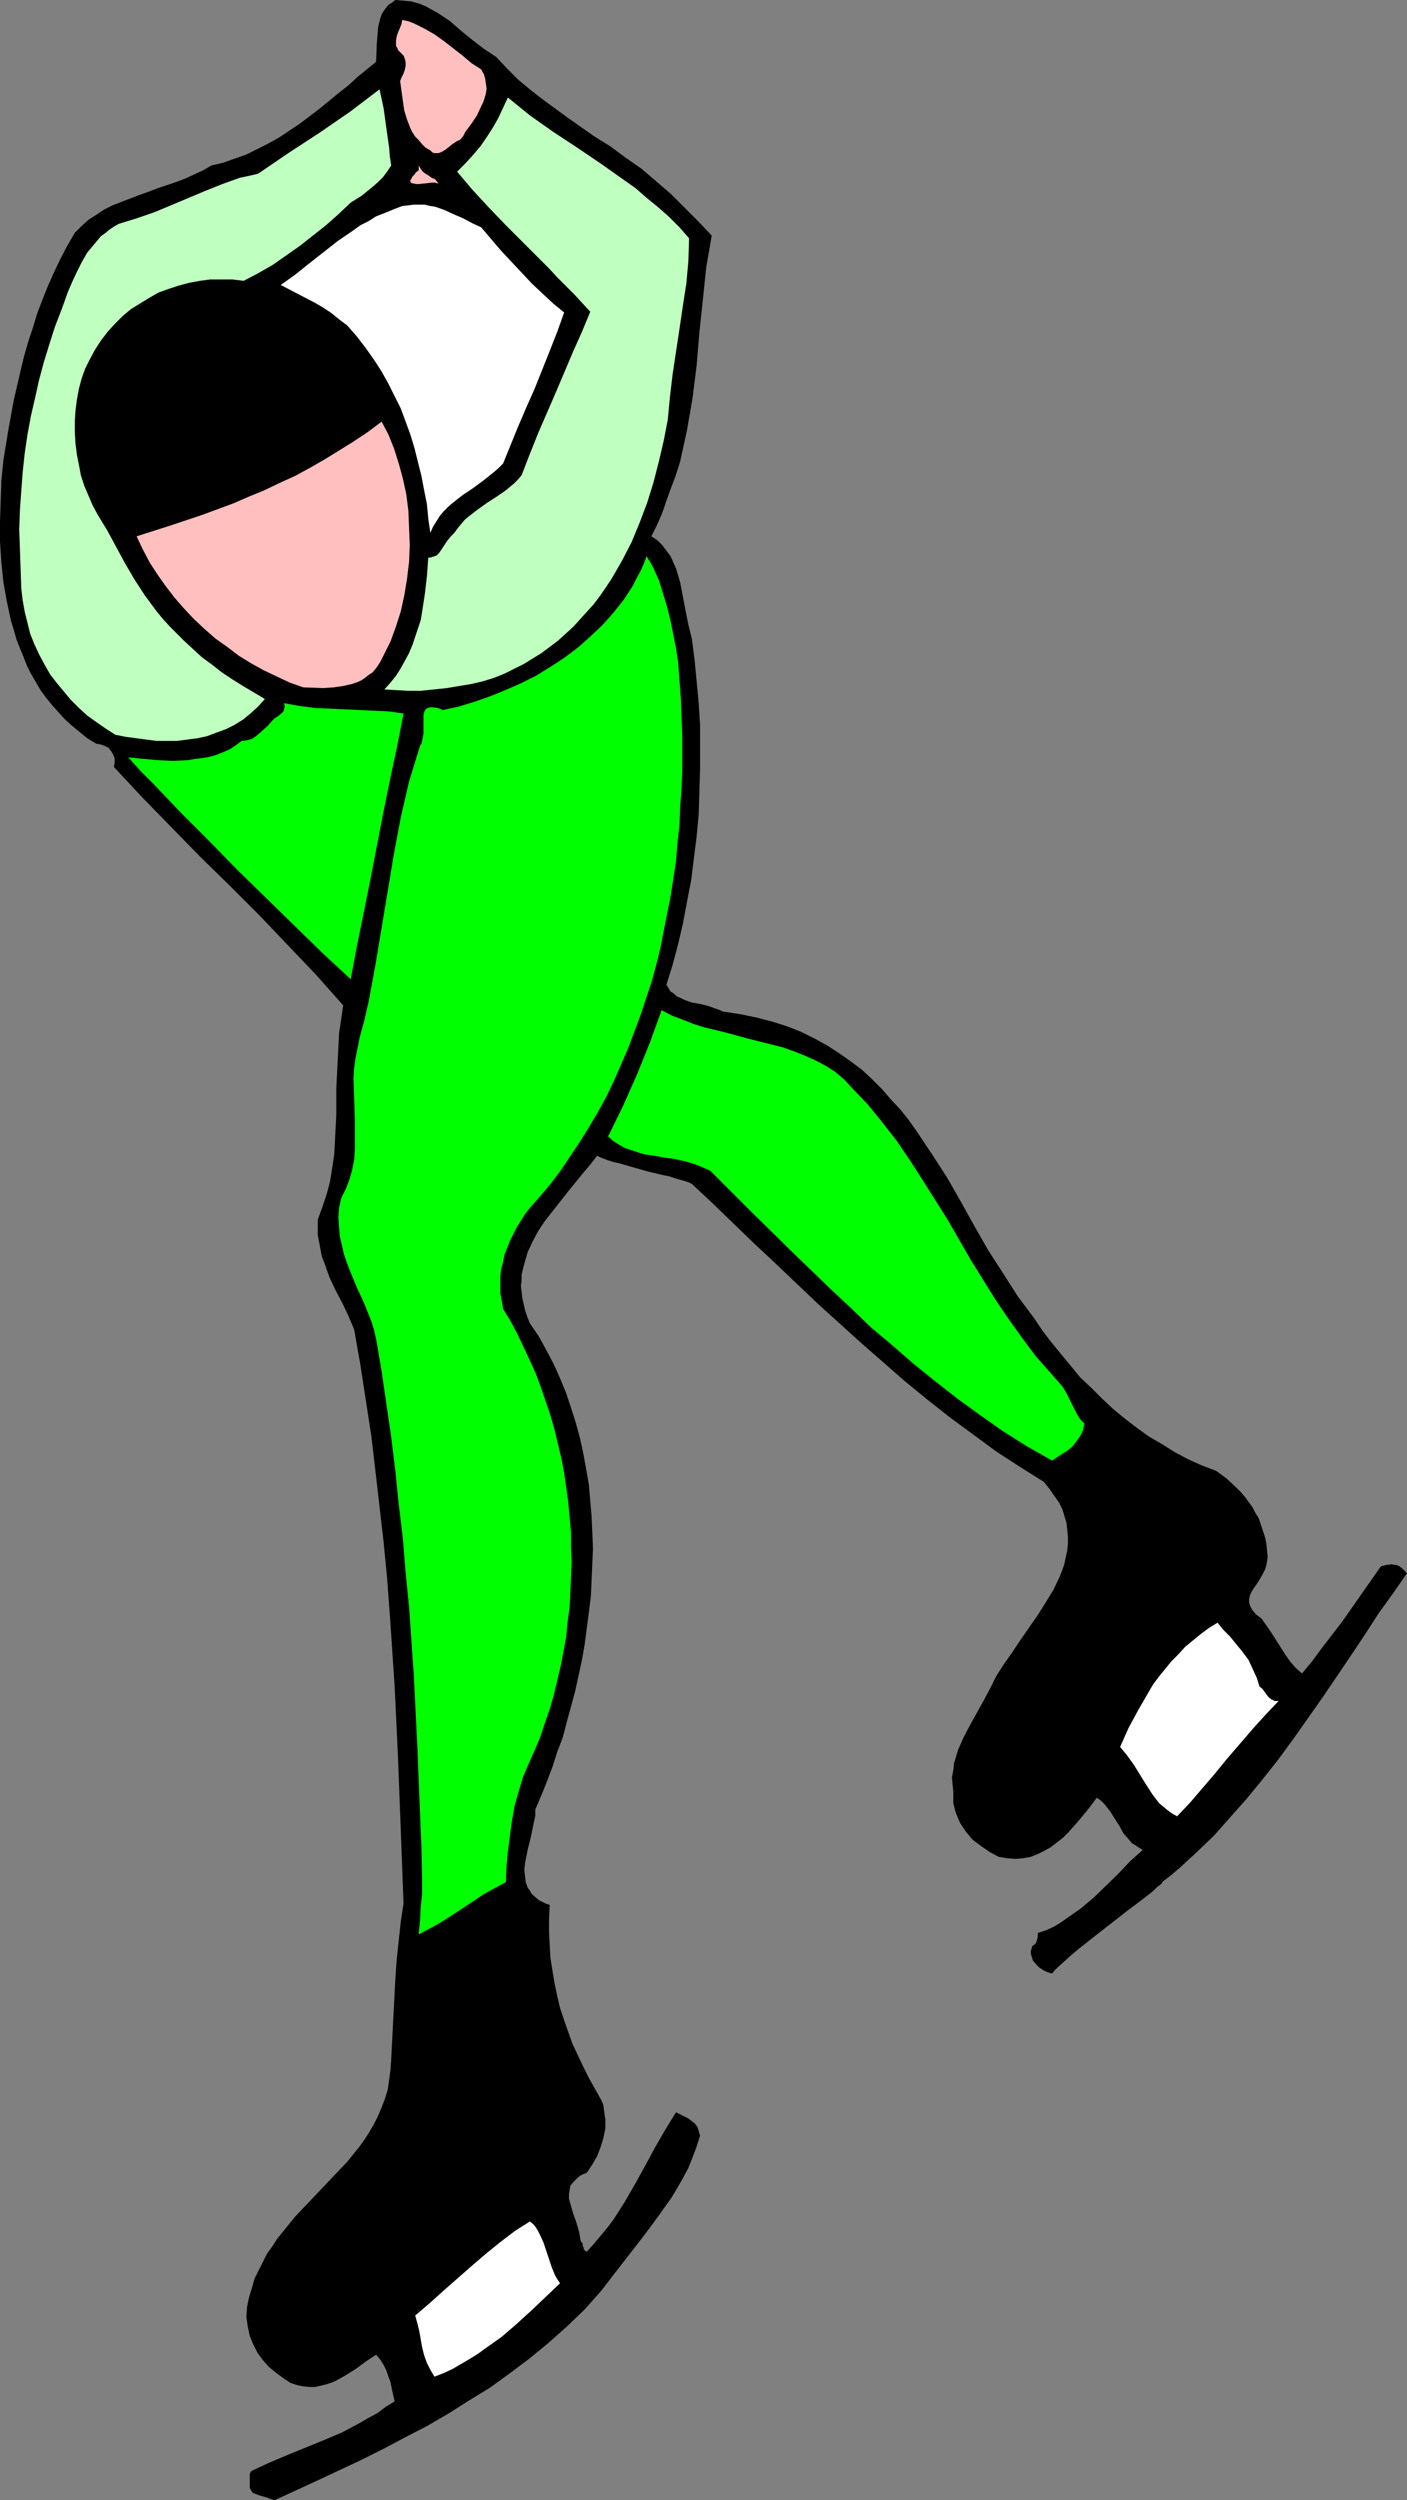 <?xml version="1.0" encoding="UTF-8" standalone="no"?>
<svg
   version="1.0"
   width="87.642mm"
   height="155.668mm"
   id="svg12"
   sodipodi:docname="Speed Skating 18.wmf"
   xmlns:inkscape="http://www.inkscape.org/namespaces/inkscape"
   xmlns:sodipodi="http://sodipodi.sourceforge.net/DTD/sodipodi-0.dtd"
   xmlns="http://www.w3.org/2000/svg"
   xmlns:svg="http://www.w3.org/2000/svg">
  <rect width="100%" height="100%" fill="#808080" stroke="none"/>
  <sodipodi:namedview
     id="namedview12"
     pagecolor="#ffffff"
     bordercolor="#000000"
     borderopacity="0.25"
     inkscape:showpageshadow="2"
     inkscape:pageopacity="0.0"
     inkscape:pagecheckerboard="0"
     inkscape:deskcolor="#d1d1d1"
     inkscape:document-units="mm" />
  <defs
     id="defs1">
    <pattern
       id="WMFhbasepattern"
       patternUnits="userSpaceOnUse"
       width="6"
       height="6"
       x="0"
       y="0" />
  </defs>
  <path
     style="fill:#000000;fill-opacity:1;fill-rule:evenodd;stroke:none"
     d="m 116.824,13.412 2.585,2.747 2.585,2.585 2.908,2.424 2.908,2.262 5.979,4.363 5.979,4.201 3.878,2.424 3.716,2.747 3.716,2.585 3.393,2.909 3.393,2.909 3.232,3.232 3.232,3.232 3.232,3.393 -0.646,3.717 -0.646,3.717 -0.808,7.756 -0.808,7.595 -0.646,7.756 -0.969,7.756 -0.646,3.717 -0.646,3.717 -0.808,3.717 -0.808,3.717 -1.131,3.555 -1.293,3.393 -0.969,2.747 -0.485,1.454 -0.485,1.293 -1.131,2.585 -1.293,2.585 1.454,0.97 1.131,1.131 0.97,1.293 0.969,1.293 0.646,1.454 0.646,1.454 0.485,1.616 0.485,1.616 0.646,3.393 0.646,3.393 0.646,3.232 0.808,3.232 0.646,5.009 0.485,5.009 0.485,5.171 0.323,5.171 v 5.171 5.171 l -0.162,5.333 -0.162,5.333 -0.485,5.171 -0.646,5.171 -0.646,5.171 -0.969,5.009 -0.97,5.171 -1.131,4.848 -1.293,4.848 -1.454,4.686 0.485,0.808 0.485,0.808 0.808,0.485 0.646,0.646 0.808,0.323 0.97,0.485 1.777,0.646 1.939,0.323 1.939,0.485 1.777,0.646 0.969,0.323 0.646,0.323 4.201,0.646 3.878,0.808 3.716,0.97 3.555,1.131 3.232,1.293 3.232,1.616 2.908,1.616 2.747,1.778 2.747,1.939 2.585,1.939 2.424,2.262 2.262,2.262 2.101,2.424 2.262,2.424 1.939,2.424 1.939,2.747 3.555,5.333 3.555,5.494 3.232,5.656 3.232,5.817 3.232,5.656 3.555,5.494 3.393,5.333 1.939,2.585 1.939,2.585 1.939,2.909 2.101,2.747 2.262,2.747 2.262,2.747 2.262,2.747 2.585,2.424 2.585,2.585 2.585,2.424 2.747,2.262 2.747,2.101 2.908,2.101 3.07,1.778 3.07,1.939 3.07,1.616 3.232,1.454 3.393,1.293 2.424,1.778 2.262,2.101 1.131,1.131 0.969,1.131 0.808,1.131 0.97,1.293 0.646,1.293 0.808,1.293 0.485,1.454 0.485,1.454 0.485,1.454 0.323,1.454 0.162,1.616 0.162,1.616 -0.162,1.131 -0.162,0.97 -0.323,0.97 -0.485,0.97 -1.131,1.939 -1.131,1.616 -0.485,0.808 -0.323,0.808 -0.162,0.808 v 0.808 l 0.323,0.97 0.485,0.808 0.808,0.97 0.646,0.485 0.646,0.485 1.131,1.616 1.131,1.616 1.131,1.778 1.131,1.778 1.131,1.778 1.131,1.616 1.293,1.454 1.454,1.293 2.424,-2.909 2.262,-3.07 4.847,-6.302 4.524,-6.464 4.524,-6.464 0.646,-0.162 0.646,-0.162 1.293,-0.162 0.646,0.162 h 0.485 l 0.646,0.323 0.646,0.485 0.485,0.485 0.646,0.646 -3.232,4.686 -3.393,4.686 -3.232,5.009 -3.232,4.848 -6.786,10.019 -6.948,9.857 -3.555,4.848 -3.716,4.686 -3.716,4.525 -3.878,4.363 -3.716,4.201 -4.04,3.878 -4.04,3.717 -2.101,1.778 -2.101,1.616 v 0.162 0.162 l -0.323,0.162 -0.323,0.323 -0.485,0.323 -0.485,0.485 -0.485,0.485 -0.808,0.646 -0.646,0.485 -0.808,0.646 -1.939,1.454 -1.939,1.454 -2.262,1.778 -4.363,3.393 -2.262,1.778 -2.262,1.778 -1.939,1.616 -1.777,1.616 -1.616,1.454 -0.646,0.646 -0.485,0.646 -1.131,-0.323 -0.97,-0.485 -0.969,-0.646 -0.808,-0.808 -0.646,-0.808 -0.323,-0.97 -0.162,-0.646 v -0.646 l 0.162,-0.485 0.162,-0.646 0.485,-0.323 0.323,-0.323 0.162,-0.323 0.162,-0.485 0.162,-0.808 V 454.879 l 1.939,-0.646 1.777,-0.808 1.616,-0.97 1.616,-1.131 1.616,-1.131 1.616,-1.131 3.07,-2.585 5.817,-5.656 2.747,-2.909 2.908,-2.585 -0.808,-0.485 -0.97,-0.646 -0.808,-0.485 -0.646,-0.808 -1.293,-1.454 -0.97,-1.778 -1.131,-1.778 -1.131,-1.778 -1.293,-1.616 -0.808,-0.808 -0.969,-0.646 -1.939,2.585 -2.262,2.747 -2.424,2.747 -1.293,1.293 -1.454,1.131 -1.454,1.131 -1.454,0.808 -1.616,0.808 -1.616,0.646 -1.777,0.323 -1.777,0.162 -2.101,-0.162 -1.939,-0.323 -2.101,-1.131 -2.101,-1.454 -1.939,-1.454 -0.808,-0.97 -0.808,-0.97 -0.646,-0.97 -0.646,-0.97 -0.485,-1.131 -0.485,-1.131 -0.323,-1.131 -0.323,-1.293 v -1.293 -1.454 l -0.162,-1.616 -0.162,-1.778 0.323,-1.616 0.162,-1.616 0.485,-1.616 0.485,-1.616 0.646,-1.454 0.646,-1.454 1.616,-3.07 1.616,-2.909 1.616,-2.909 1.454,-2.747 1.454,-2.909 1.777,-2.747 1.939,-2.747 1.939,-2.909 4.04,-5.817 1.939,-3.07 1.777,-2.909 1.454,-3.07 0.646,-1.616 0.485,-1.454 0.323,-1.616 0.323,-1.454 0.162,-1.616 v -1.616 l -0.162,-1.616 -0.162,-1.616 -0.485,-1.616 -0.485,-1.616 -0.808,-1.616 -1.131,-1.616 -1.131,-1.616 -1.293,-1.616 -5.655,-3.555 -5.494,-3.555 -5.494,-4.04 -5.494,-4.04 -5.332,-4.201 -5.332,-4.363 -5.171,-4.525 -5.171,-4.525 -10.18,-9.211 -10.018,-9.534 -5.009,-4.686 -4.847,-4.686 -4.847,-4.686 -4.847,-4.525 -0.646,-0.323 -0.969,-0.323 -1.131,-0.323 -1.131,-0.323 -1.454,-0.485 -1.616,-0.323 -3.393,-0.808 -3.393,-0.97 -3.393,-0.97 -1.454,-0.323 -1.454,-0.485 -1.293,-0.485 -0.97,-0.485 -1.616,2.101 -1.777,2.101 -3.555,4.363 -3.555,4.525 -1.777,2.262 -1.616,2.424 -1.293,2.424 -1.131,2.424 -0.808,2.747 -0.323,1.293 -0.323,1.293 v 1.293 l -0.162,1.454 0.162,1.293 0.162,1.454 0.323,1.454 0.323,1.454 0.485,1.454 0.646,1.616 2.101,3.07 1.777,3.232 1.777,3.393 1.454,3.232 1.454,3.555 1.131,3.393 1.131,3.555 0.97,3.555 0.808,3.717 0.646,3.555 0.646,3.717 0.323,3.717 0.323,3.717 0.162,3.717 0.162,3.878 -0.162,3.717 -0.162,3.717 -0.162,3.717 -0.485,3.878 -0.485,3.717 -0.485,3.717 -0.646,3.717 -0.808,3.717 -0.808,3.717 -0.97,3.555 -0.969,3.555 -0.97,3.717 -1.293,3.393 -1.131,3.555 -1.293,3.393 -1.293,3.232 -1.454,3.393 v 1.454 l -0.323,1.454 -0.646,3.232 -0.808,3.232 -0.323,1.616 -0.323,1.616 -0.162,1.616 0.162,1.454 0.162,1.454 0.485,1.293 0.485,0.646 0.323,0.646 0.485,0.485 1.293,1.131 0.646,0.323 0.97,0.485 0.969,0.323 -0.162,3.232 v 3.232 l 0.162,3.07 0.162,2.909 0.485,3.07 0.485,2.909 0.646,3.07 0.646,2.747 0.97,2.909 0.969,2.747 0.97,2.747 1.293,2.747 1.293,2.747 1.293,2.585 1.454,2.585 1.454,2.585 0.485,1.131 0.162,1.131 0.162,1.293 0.162,0.97 v 2.262 l -0.485,2.262 -0.646,2.101 -0.808,2.101 -1.131,1.939 -1.293,1.939 -0.808,0.323 -0.646,0.323 -0.485,0.323 -0.485,0.485 -0.808,0.808 -0.646,0.808 -0.162,0.97 -0.162,1.131 v 0.97 l 0.323,1.131 0.646,2.262 0.808,2.262 0.646,2.262 0.162,0.97 0.162,0.97 0.162,0.323 0.323,0.323 v 0.323 0.323 l 0.162,0.162 0.162,0.646 0.323,0.323 0.323,0.162 1.616,-1.778 1.616,-1.939 1.616,-1.939 1.454,-1.939 2.585,-4.04 2.424,-4.201 2.424,-4.363 2.262,-4.201 2.424,-4.201 2.585,-4.201 1.939,0.97 0.969,0.485 0.808,0.646 0.646,0.485 0.646,0.808 0.323,0.97 0.323,1.131 -0.808,2.585 -0.969,2.585 -0.97,2.424 -1.293,2.424 -1.293,2.262 -1.454,2.424 -3.232,4.525 -3.232,4.363 -3.393,4.363 -3.393,4.363 -3.232,4.201 -3.878,4.363 -4.201,4.04 -4.363,3.878 -4.524,3.717 -4.524,3.393 -4.686,3.393 -5.009,3.07 -4.847,3.07 -5.009,2.909 -5.009,2.585 -5.171,2.747 -5.171,2.585 -10.341,4.848 -10.18,4.686 -0.969,-0.323 -0.808,-0.323 -1.777,-0.485 -0.808,-0.323 -0.808,-0.323 -0.485,-0.808 -0.162,-0.323 v -0.485 -1.939 -0.808 l 0.162,-0.485 0.323,-0.323 4.201,-1.939 4.201,-1.778 4.363,-1.778 4.363,-1.778 4.201,-1.778 4.201,-2.262 1.939,-1.131 2.101,-1.131 1.939,-1.454 2.101,-1.293 -0.646,-2.909 -0.323,-1.616 -0.485,-1.293 -0.485,-1.454 -0.646,-1.293 -0.808,-1.293 -0.969,-1.131 -2.424,1.616 -2.424,1.778 -2.585,1.616 -1.454,0.808 -1.293,0.646 -1.454,0.485 -1.293,0.323 -1.454,0.323 h -1.454 l -1.454,-0.162 -1.454,-0.323 -1.454,-0.485 -1.454,-0.97 -1.777,-1.293 -1.777,-1.454 -1.454,-1.616 -1.293,-1.778 -0.969,-1.939 -0.808,-1.939 -0.485,-2.262 -0.323,-2.262 0.162,-2.424 0.485,-2.262 0.646,-2.101 0.646,-2.262 0.969,-1.939 0.969,-1.939 0.969,-1.939 1.293,-1.778 1.131,-1.778 1.454,-1.778 2.747,-3.393 3.07,-3.232 3.07,-3.232 3.07,-3.232 3.07,-3.232 2.747,-3.393 1.293,-1.778 1.131,-1.778 1.131,-1.939 0.969,-1.939 0.808,-1.939 0.808,-2.101 0.646,-2.101 0.323,-2.262 0.323,-2.424 0.162,-2.424 0.485,-9.372 0.485,-9.372 0.323,-4.686 0.485,-4.525 0.485,-4.525 0.646,-4.201 -0.646,-17.129 -0.646,-16.967 -0.808,-17.129 -1.131,-16.805 -0.646,-8.564 -0.808,-8.403 -0.969,-8.403 -0.969,-8.403 -0.969,-8.241 -1.293,-8.403 -1.293,-8.403 -1.454,-8.241 -1.293,-3.07 -1.454,-3.07 -1.616,-3.07 -1.454,-3.07 -1.131,-3.232 -0.646,-1.616 -0.323,-1.616 -0.323,-1.778 -0.323,-1.616 v -1.778 -1.939 l 1.131,-3.07 0.969,-2.909 0.808,-3.07 0.485,-3.07 0.485,-3.232 0.162,-3.07 0.323,-6.14 v -3.232 -3.07 l 0.323,-6.464 0.162,-3.232 0.162,-3.232 0.485,-3.232 0.485,-3.393 -6.463,-7.272 -6.786,-7.11 -6.625,-6.948 -6.786,-6.787 -6.948,-6.787 -6.625,-6.787 -6.948,-7.11 -6.786,-7.272 0.162,-1.131 v -0.97 l -0.323,-0.808 -0.485,-0.808 -0.646,-0.808 -0.969,-0.485 -0.969,-0.323 -0.969,-0.162 -2.101,-1.293 -1.777,-1.454 -1.777,-1.454 -1.777,-1.616 -1.454,-1.616 -1.454,-1.616 -1.454,-1.778 -1.293,-1.778 -1.131,-1.939 -1.131,-1.939 -0.969,-1.939 -0.808,-2.101 L 4.686,152.542 3.878,150.441 3.232,148.179 2.585,146.078 1.616,141.554 0.808,137.029 0.323,132.343 0,127.495 v -4.686 l 0.162,-4.848 0.162,-4.848 0.485,-4.848 1.131,-6.948 1.293,-7.11 1.616,-6.948 0.808,-3.393 0.969,-3.393 1.131,-3.393 0.969,-3.232 1.293,-3.393 1.293,-3.232 1.454,-3.232 1.454,-3.07 1.616,-3.07 1.777,-3.07 1.616,-1.616 1.616,-1.454 1.777,-1.131 1.939,-1.293 1.939,-0.97 2.101,-0.808 4.201,-1.616 2.262,-0.808 2.101,-0.808 4.363,-1.454 2.101,-0.808 2.101,-0.97 2.101,-0.97 1.939,-1.131 2.747,-0.646 2.747,-0.97 2.747,-0.97 2.585,-1.293 2.585,-1.293 2.585,-1.454 2.424,-1.616 2.424,-1.616 4.686,-3.555 4.524,-3.717 2.262,-1.778 2.101,-1.939 4.363,-3.555 0.162,-4.201 L 88.87,8.241 89.032,6.302 89.517,4.363 89.84,3.393 90.325,2.585 90.809,1.939 91.456,1.131 92.264,0.646 93.072,0 l 1.939,0.162 1.777,0.162 1.777,0.485 1.616,0.646 1.454,0.808 1.454,0.808 1.454,0.97 1.454,0.97 2.585,2.262 2.585,2.101 2.747,2.101 1.454,0.97 z"
     id="path1" />
  <path
     style="fill:#ffbfbf;fill-opacity:1;fill-rule:evenodd;stroke:none"
     d="m 113.269,16.321 0.646,1.131 0.323,1.131 0.162,1.131 0.162,1.131 -0.162,1.131 -0.323,1.131 -0.323,0.97 -0.485,0.97 -0.969,2.101 -1.293,1.939 -1.454,1.939 -0.485,0.97 -0.646,0.808 -0.969,0.485 -0.97,0.646 -0.808,0.646 -0.808,0.646 -0.808,0.485 -0.808,0.323 h -0.485 -0.485 l -0.485,-0.162 -0.485,-0.485 -1.131,-0.646 -0.808,-0.808 -0.808,-0.97 -0.808,-0.808 -0.646,-0.97 -0.485,-0.97 -0.808,-2.101 -0.646,-2.101 -0.323,-2.262 -0.646,-4.686 0.323,-0.808 0.485,-0.97 0.323,-0.97 0.162,-0.808 V 14.705 L 95.334,13.897 95.011,13.089 94.203,12.281 93.718,11.796 93.556,11.311 93.233,10.827 V 10.342 9.534 l 0.162,-0.97 0.323,-0.97 0.485,-1.131 0.323,-0.808 0.162,-0.97 1.454,0.323 1.293,0.485 1.293,0.646 1.293,0.646 2.262,1.293 2.262,1.616 4.363,3.393 2.101,1.778 z"
     id="path2" />
  <path
     style="fill:#bfffbf;fill-opacity:1;fill-rule:evenodd;stroke:none"
     d="m 92.102,38.943 -0.969,1.454 -0.969,1.293 -1.131,1.131 -1.293,1.131 -2.585,2.101 -2.585,1.616 -2.908,2.747 -2.908,2.585 -3.07,2.424 -3.07,2.424 -3.232,2.262 -3.232,2.262 -3.393,1.939 -3.393,1.778 -2.585,-0.323 H 52.191 49.444 l -2.424,0.323 -2.585,0.485 -2.424,0.646 -2.424,0.808 -2.262,0.808 -2.262,1.293 -2.101,1.293 -2.101,1.293 -1.939,1.616 -1.939,1.939 -1.616,1.778 -1.616,2.101 -1.454,2.262 -1.131,2.101 -1.131,2.262 -0.808,2.262 -0.646,2.424 -0.485,2.585 -0.323,2.585 -0.162,2.424 v 2.747 l 0.162,2.585 0.323,2.585 0.485,2.424 0.485,2.585 0.808,2.424 0.969,2.262 0.969,2.262 1.131,2.101 2.262,3.717 4.201,7.756 2.262,3.878 2.424,3.717 2.747,3.717 1.454,1.778 1.616,1.778 1.616,1.616 1.777,1.778 2.101,1.939 2.101,1.939 2.424,1.778 2.262,1.778 2.424,1.616 2.585,1.616 5.171,3.07 -1.616,1.778 -1.777,1.616 -1.777,1.454 -2.101,1.293 -1.939,0.97 -2.262,0.808 -2.101,0.808 -2.262,0.485 -2.424,0.323 -2.424,0.323 h -2.424 -2.424 l -2.424,-0.323 -2.424,-0.323 -2.424,-0.323 -2.424,-0.485 -2.262,-1.454 -2.101,-1.454 -2.262,-1.616 -1.939,-1.778 -1.939,-1.939 -1.616,-1.939 -1.616,-1.939 -1.616,-2.101 -1.293,-2.262 -1.293,-2.424 -1.131,-2.424 -0.969,-2.424 -0.646,-2.585 -0.646,-2.585 -0.485,-2.747 -0.323,-2.747 -0.162,-4.686 -0.162,-4.525 -0.162,-4.686 0.162,-4.525 0.323,-4.525 0.323,-4.363 0.485,-4.525 0.646,-4.363 0.808,-4.363 0.969,-4.201 0.969,-4.363 1.131,-4.201 1.293,-4.201 1.293,-4.04 1.616,-4.201 1.454,-4.04 0.969,-2.262 1.131,-2.424 1.131,-2.262 1.293,-2.262 1.616,-1.939 1.616,-1.939 1.131,-0.808 0.969,-0.808 0.969,-0.646 1.131,-0.646 2.101,-0.646 2.101,-0.646 4.201,-1.454 3.878,-1.616 8.079,-3.393 4.04,-1.616 4.04,-1.454 2.262,-0.485 2.101,-0.485 3.555,-2.424 3.555,-2.424 7.433,-4.848 7.271,-5.009 3.393,-2.585 3.393,-2.585 0.485,2.262 0.485,2.262 0.646,4.686 0.646,4.525 0.162,2.101 z"
     id="path3" />
  <path
     style="fill:#bfffbf;fill-opacity:1;fill-rule:evenodd;stroke:none"
     d="m 162.229,56.072 -0.162,5.333 -0.485,5.333 -0.808,5.171 -0.808,5.494 -1.616,10.665 -0.646,5.494 -0.485,5.171 -0.969,5.009 -1.131,4.848 -1.293,5.009 -1.454,4.686 -1.777,4.686 -1.939,4.686 -2.262,4.363 -2.424,4.201 -1.293,1.939 -1.454,2.101 -1.454,1.939 -1.616,1.778 -1.616,1.778 -1.616,1.778 -1.777,1.616 -1.777,1.616 -1.939,1.454 -1.939,1.454 -2.101,1.293 -2.101,1.293 -2.262,1.131 -2.262,1.131 -2.424,0.97 -2.585,0.808 -2.747,0.646 -2.908,0.485 -2.908,0.485 -3.07,0.323 -3.07,0.323 h -2.908 l -2.908,-0.162 -2.747,-0.162 1.454,-1.616 1.293,-1.616 1.131,-1.778 0.969,-1.778 0.969,-1.778 0.808,-1.939 0.646,-1.939 1.293,-3.878 0.323,-1.939 0.646,-4.201 0.485,-4.201 0.323,-4.363 h 0.485 l 0.485,-0.162 0.485,-0.162 0.485,-0.162 0.646,-0.646 0.646,-0.97 0.646,-0.97 0.646,-0.97 0.808,-0.97 0.808,-0.808 0.808,-1.131 1.616,-1.939 0.97,-0.808 2.101,-1.616 2.262,-1.616 2.262,-1.454 2.101,-1.454 1.939,-1.616 0.969,-0.97 0.808,-0.97 1.939,-5.009 1.939,-4.848 4.201,-9.695 4.04,-9.534 2.101,-4.686 1.939,-4.686 -3.716,-4.04 -4.04,-4.04 -1.939,-2.101 -2.101,-2.101 -4.04,-4.04 -4.201,-4.201 -3.878,-4.04 -3.878,-4.201 -3.555,-4.201 1.939,-1.939 1.777,-1.939 1.777,-2.101 1.454,-2.101 1.454,-2.262 1.293,-2.262 1.131,-2.424 1.131,-2.424 2.585,2.101 2.585,2.101 5.494,3.878 5.655,3.717 5.494,3.717 5.494,3.878 2.747,1.939 2.585,2.262 2.585,2.101 2.585,2.262 2.585,2.585 z"
     id="path4" />
  <path
     style="fill:#ffbfbf;fill-opacity:1;fill-rule:evenodd;stroke:none"
     d="m 103.574,43.468 -0.323,-0.323 h -0.323 l -0.485,-0.162 h -0.808 l -1.454,0.162 -1.616,0.162 h -0.646 l -0.646,-0.162 h -0.323 l -0.323,-0.323 v -0.485 l 0.162,-0.162 0.162,-0.323 0.162,-0.323 0.485,-0.485 0.323,-0.485 0.646,-0.485 v -1.131 l 0.485,0.808 0.485,0.646 0.646,0.485 0.808,0.485 0.646,0.485 0.808,0.323 0.485,0.646 z"
     id="path5" />
  <path
     style="fill:#ffffff;fill-opacity:1;fill-rule:evenodd;stroke:none"
     d="m 113.269,53.487 4.686,5.494 4.847,5.171 2.424,2.585 2.585,2.424 2.424,2.262 2.585,2.101 -1.616,4.525 -1.777,4.525 -3.555,8.888 -1.939,4.363 -1.939,4.525 -3.555,8.726 -1.131,1.131 -1.131,0.97 -2.424,1.939 -2.424,1.778 -2.424,1.616 -2.262,1.778 -1.131,0.97 -0.97,0.97 -0.969,1.131 -0.808,1.293 -0.808,1.293 -0.646,1.454 -0.485,-3.393 -0.323,-3.393 -0.646,-3.232 -0.646,-3.393 -0.808,-3.232 -0.808,-3.232 -0.969,-3.232 -1.131,-3.07 -1.131,-3.07 -1.454,-2.909 -1.454,-2.909 -1.616,-2.909 -1.777,-2.747 -1.939,-2.747 -2.101,-2.747 -2.262,-2.585 -1.939,-1.454 -1.777,-1.454 -1.939,-1.293 -1.939,-1.131 -4.04,-2.101 -4.04,-2.101 3.393,-2.424 3.232,-2.585 6.786,-5.333 3.555,-2.424 1.777,-1.293 1.939,-0.97 1.777,-1.131 2.101,-0.808 1.939,-0.808 2.101,-0.808 1.454,-0.162 1.293,-0.162 h 1.293 1.293 l 1.293,0.323 1.131,0.162 2.262,0.808 2.101,0.97 2.262,0.97 2.101,1.131 z"
     id="path6" />
  <path
     style="fill:#ffbfbf;fill-opacity:1;fill-rule:evenodd;stroke:none"
     d="m 88.547,157.228 -0.808,0.97 -0.969,0.646 -0.808,0.646 -0.969,0.646 -1.131,0.485 -0.969,0.323 -2.101,0.485 -2.262,0.323 -2.424,0.162 -4.686,-0.162 -3.232,-1.131 -3.07,-1.454 -3.07,-1.454 -2.908,-1.616 -2.908,-1.778 -2.747,-2.101 -2.747,-1.939 -2.585,-2.262 -2.585,-2.424 -2.262,-2.424 -2.262,-2.585 -2.101,-2.747 -1.939,-2.747 -1.777,-2.747 -1.616,-3.07 -1.454,-3.07 7.594,-2.424 7.756,-2.585 7.433,-2.747 3.716,-1.616 3.555,-1.454 3.716,-1.778 3.555,-1.616 3.555,-1.939 3.393,-1.939 3.393,-2.101 3.393,-2.101 3.393,-2.262 3.232,-2.424 1.616,3.07 1.293,3.232 1.131,3.555 0.969,3.555 0.808,3.717 0.485,3.878 0.162,4.04 0.162,4.04 -0.162,3.878 -0.485,4.04 -0.646,3.878 -0.808,3.717 -1.131,3.555 -1.293,3.555 -1.616,3.232 -0.808,1.616 z"
     id="path7" />
  <path
     style="fill:#00ff00;fill-opacity:1;fill-rule:evenodd;stroke:none"
     d="m 159.644,155.774 0.646,8.564 0.323,8.564 v 8.564 l -0.162,4.201 -0.323,4.363 -0.162,4.201 -0.485,4.201 -0.323,4.201 -0.646,4.201 -0.646,4.201 -0.808,4.04 -0.808,4.04 -0.808,4.201 -0.969,3.878 -1.131,4.04 -1.293,3.878 -1.293,3.878 -1.454,3.878 -1.454,3.878 -1.616,3.717 -1.616,3.717 -1.777,3.717 -1.939,3.555 -2.101,3.555 -2.101,3.393 -2.262,3.393 -2.262,3.393 -2.424,3.232 -2.585,3.07 -2.424,2.747 -1.131,1.454 -1.939,3.07 -0.808,1.616 -0.808,1.616 -0.646,1.616 -0.646,1.616 -0.323,1.778 -0.485,1.778 -0.162,1.778 v 1.778 1.939 l 0.323,1.778 0.323,1.939 1.777,2.909 1.616,3.07 1.454,3.07 1.454,3.07 1.454,3.232 1.131,3.07 2.262,6.625 0.969,3.393 0.808,3.393 0.808,3.393 0.646,3.393 0.485,3.393 0.485,3.555 0.323,3.555 0.323,3.555 v 3.393 l 0.162,3.555 -0.162,3.555 -0.162,3.393 -0.162,3.555 -0.485,3.555 -0.323,3.393 -0.646,3.555 -0.646,3.393 -0.808,3.393 -0.808,3.393 -0.97,3.393 -1.131,3.232 -1.131,3.393 -1.293,3.07 -1.454,3.232 -1.293,3.07 -0.969,3.232 -0.97,3.393 -0.646,3.555 -0.485,3.555 -0.485,3.717 -0.323,3.555 -0.162,3.717 -2.747,1.454 -2.585,1.454 -4.847,3.232 -5.009,3.232 -2.585,1.454 -2.747,1.454 0.323,-3.232 0.162,-3.232 0.323,-3.232 v -1.454 -1.454 l -0.162,-7.918 -0.323,-7.918 -0.646,-15.998 -0.808,-16.321 -1.131,-16.321 -0.808,-8.08 -0.646,-7.918 -0.969,-8.08 -0.808,-7.918 -0.969,-7.918 -1.131,-7.756 -1.131,-7.756 -1.293,-7.595 -0.485,-2.101 -0.646,-2.101 -1.616,-4.04 -1.777,-3.878 -1.616,-3.878 -0.808,-2.101 -0.646,-1.939 -0.485,-2.101 -0.485,-2.101 -0.162,-2.101 -0.162,-2.262 0.162,-2.262 0.485,-2.262 1.131,-2.262 0.808,-2.101 0.646,-2.262 0.485,-2.424 0.162,-2.262 v -2.424 -4.686 l -0.162,-5.009 -0.162,-4.848 0.162,-2.424 0.323,-2.262 0.485,-2.424 0.485,-2.424 1.131,-4.201 0.969,-4.201 1.616,-8.726 1.454,-8.726 1.454,-8.726 1.454,-8.726 1.616,-8.564 0.969,-4.201 0.969,-4.201 1.293,-4.201 1.293,-4.201 0.323,-0.485 0.162,-0.646 0.162,-0.808 0.162,-0.97 v -1.778 -1.778 -0.808 l 0.162,-0.646 0.323,-0.646 0.485,-0.323 0.646,-0.162 h 0.646 l 1.131,0.162 0.485,0.162 0.646,0.323 3.716,-0.808 3.716,-1.131 3.716,-1.293 3.555,-1.454 3.716,-1.616 3.555,-1.778 3.393,-2.101 3.232,-2.101 3.232,-2.424 2.908,-2.585 2.908,-2.747 2.585,-2.909 2.424,-3.07 2.101,-3.232 0.808,-1.616 0.97,-1.778 0.808,-1.778 0.646,-1.778 0.808,1.293 0.808,1.454 1.293,2.909 0.969,3.07 0.97,3.232 0.808,3.232 0.646,3.232 0.323,1.616 0.323,1.616 z"
     id="path8" />
  <path
     style="fill:#00ff00;fill-opacity:1;fill-rule:evenodd;stroke:none"
     d="m 95.011,167.893 -1.454,7.433 -1.616,7.595 -1.616,7.918 -3.07,15.836 -1.616,8.08 -1.616,7.918 -1.454,7.756 -6.625,-6.14 -6.625,-6.464 -6.786,-6.625 -6.786,-6.625 -6.625,-6.787 -6.625,-6.625 -6.302,-6.625 -3.07,-3.07 -2.908,-3.232 3.393,0.323 3.555,0.323 3.555,0.162 3.555,-0.162 1.777,-0.323 1.616,-0.162 1.777,-0.323 1.616,-0.485 1.616,-0.646 1.454,-0.646 1.454,-0.97 1.293,-0.97 1.293,-0.162 1.131,-0.323 0.969,-0.646 0.969,-0.808 1.777,-1.616 1.616,-1.778 0.323,-0.162 0.485,-0.323 0.969,-0.808 0.323,-0.323 0.162,-0.646 0.162,-0.485 -0.162,-0.808 3.555,0.646 3.716,0.485 3.555,0.162 3.555,0.162 3.393,0.162 3.555,0.162 3.393,0.162 z"
     id="path9" />
  <path
     style="fill:#00ff00;fill-opacity:1;fill-rule:evenodd;stroke:none"
     d="m 196.646,252.244 2.101,1.778 1.939,2.101 3.716,3.878 3.393,4.201 3.393,4.363 3.07,4.525 2.908,4.525 5.817,9.211 5.494,9.534 2.908,4.686 2.908,4.686 3.07,4.525 3.232,4.525 3.393,4.525 3.716,4.201 1.131,1.293 1.293,1.454 0.969,1.616 0.808,1.616 0.808,1.616 0.808,1.616 0.808,1.293 0.97,0.97 -0.162,0.808 -0.162,0.808 -0.646,1.293 -0.808,1.131 -0.969,1.293 -1.131,0.97 -1.293,0.808 -2.424,1.616 -5.979,-3.393 -5.655,-3.555 -5.494,-3.878 -5.332,-3.878 -5.171,-4.04 -5.009,-4.04 -5.009,-4.363 -5.009,-4.201 -4.686,-4.525 -4.847,-4.525 -9.372,-9.049 -9.533,-9.372 -9.372,-9.372 -1.454,-0.646 -1.454,-0.646 -1.454,-0.485 -1.616,-0.485 -3.07,-0.646 -1.616,-0.162 -1.616,-0.323 -3.232,-0.485 -1.616,-0.485 -1.454,-0.485 -1.454,-0.485 -1.454,-0.808 -1.293,-0.808 -1.293,-1.131 3.555,-7.272 3.232,-7.272 3.07,-7.595 2.747,-7.595 2.424,1.293 2.585,0.97 2.424,0.97 2.585,0.808 5.332,1.293 5.332,1.454 5.171,1.293 2.585,0.646 2.747,0.97 2.424,0.97 2.585,1.131 2.424,1.293 z"
     id="path10" />
  <path
     style="fill:#ffffff;fill-opacity:1;fill-rule:evenodd;stroke:none"
     d="m 296.504,396.868 0.646,0.485 0.485,0.646 0.485,0.646 0.323,0.485 0.485,0.485 0.485,0.323 0.646,0.323 h 0.485 0.485 l -3.07,3.232 -3.07,3.393 -5.979,6.948 -2.908,3.555 -2.908,3.393 -2.908,3.393 -3.07,3.232 -1.131,-0.646 -1.131,-0.808 -0.97,-0.808 -0.97,-0.808 -1.616,-2.101 -1.454,-2.262 -2.908,-4.686 -1.616,-2.262 -1.616,-1.939 1.939,-4.363 2.262,-4.201 2.424,-4.201 1.131,-1.939 1.454,-1.939 1.454,-1.778 1.454,-1.778 1.616,-1.616 1.616,-1.778 1.777,-1.454 1.777,-1.454 1.939,-1.454 2.101,-1.293 1.293,1.616 1.616,1.616 1.454,1.778 1.454,1.778 1.454,1.939 0.97,2.101 0.97,2.101 0.323,0.97 z"
     id="path11" />
  <path
     style="fill:#ffffff;fill-opacity:1;fill-rule:evenodd;stroke:none"
     d="m 131.851,537.29 -3.232,3.07 -3.393,3.232 -3.555,3.232 -3.555,3.07 -3.878,2.747 -1.777,1.293 -2.101,1.293 -1.939,1.131 -1.939,1.131 -2.101,0.97 -2.101,0.808 -0.485,-0.808 -0.485,-0.808 -0.808,-1.616 -0.646,-1.778 -0.485,-1.939 -0.646,-3.717 -0.485,-1.939 -0.485,-1.778 3.393,-2.909 3.232,-2.909 6.625,-5.817 3.393,-2.909 3.393,-2.747 3.393,-2.585 3.555,-2.262 0.808,0.646 0.646,0.808 0.485,0.808 0.485,0.97 0.808,1.778 0.646,1.939 1.293,3.878 0.808,1.939 0.485,0.808 z"
     id="path12" />
</svg>
